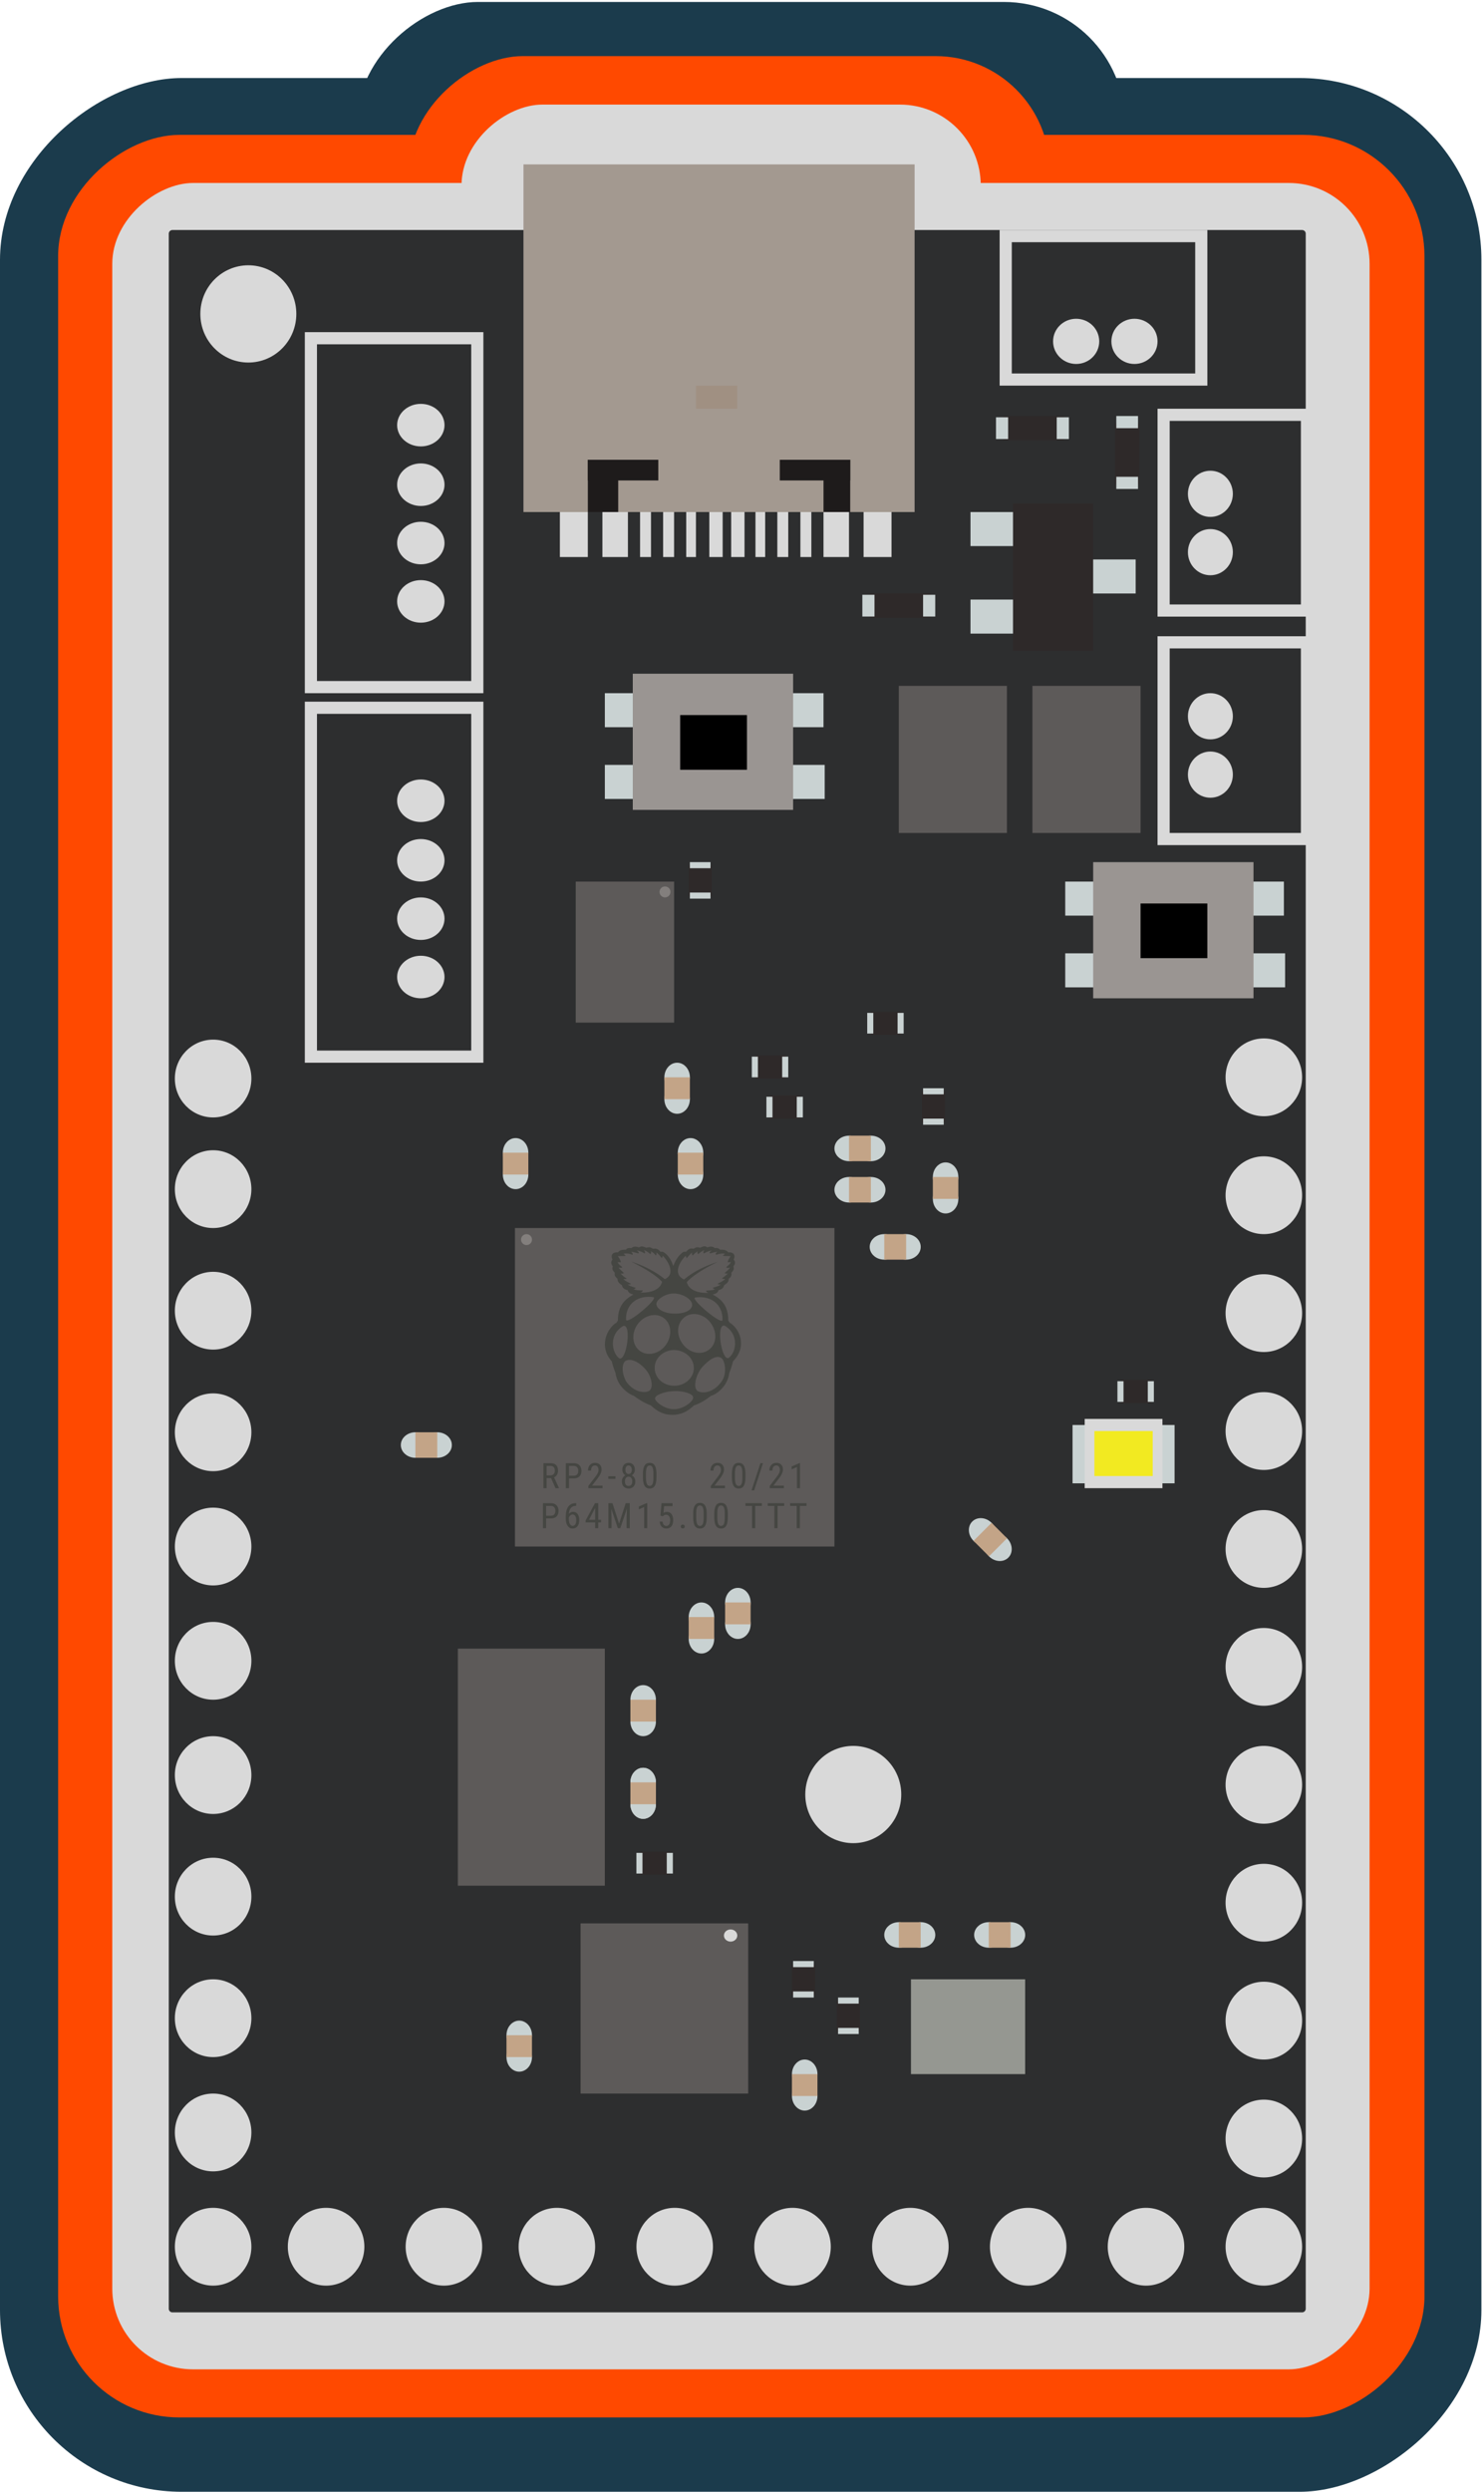 <svg width="149" height="250" viewBox="0 0 149 250" fill="none" xmlns="http://www.w3.org/2000/svg">
<rect y="250" width="242.173" height="148.739" rx="18.243" transform="rotate(-90 0 250)" fill="#1B3B4C"/>
<rect x="35.837" y="24.48" width="24.283" height="77.106" rx="12.142" transform="rotate(-90 35.837 24.48)" fill="#1B3B4C"/>
<rect x="5.837" y="242.541" width="229.007" height="137.185" rx="12.162" transform="rotate(-90 5.837 242.541)" fill="#FF4900"/>
<rect x="41.025" y="28.574" width="22.945" height="64.376" rx="11.473" transform="rotate(-90 41.025 28.574)" fill="#FF4900"/>
<rect x="11.272" y="237.716" width="219.358" height="126.24" rx="8.108" transform="rotate(-90 11.272 237.716)" fill="#D9D9D9"/>
<rect x="46.338" y="26.831" width="16.337" height="52.134" rx="8.108" transform="rotate(-90 46.338 26.831)" fill="#D9D9D9"/>
<path fill-rule="evenodd" clip-rule="evenodd" d="M16.945 23.445C16.945 23.243 17.109 23.079 17.311 23.079L130.736 23.079C130.938 23.079 131.102 23.243 131.102 23.445L131.102 231.634C131.102 231.837 130.938 232 130.736 232L17.311 232C17.109 232 16.945 231.837 16.945 231.634L16.945 23.445ZM29.752 31.494C29.752 34.189 27.595 36.373 24.934 36.373C22.273 36.373 20.116 34.189 20.116 31.494C20.116 28.8 22.273 26.616 24.934 26.616C27.595 26.616 29.752 28.8 29.752 31.494ZM85.671 184.923C88.332 184.923 90.489 182.739 90.489 180.044C90.489 177.35 88.332 175.166 85.671 175.166C83.011 175.166 80.854 177.35 80.854 180.044C80.854 182.739 83.011 184.923 85.671 184.923Z" fill="#2D2E2F"/>
<rect x="106.954" y="88.451" width="21.953" height="3.415" fill="#C9D2D2"/>
<rect x="106.954" y="95.647" width="22.075" height="3.415" fill="#C9D2D2"/>
<rect x="109.759" y="86.499" width="16.099" height="13.66" fill="#9A9592"/>
<rect x="114.516" y="90.646" width="6.708" height="5.488" fill="black"/>
<rect x="60.729" y="69.547" width="21.953" height="3.415" fill="#C9D2D2"/>
<rect x="60.729" y="76.742" width="22.075" height="3.415" fill="#C9D2D2"/>
<rect x="63.534" y="67.595" width="16.099" height="13.66" fill="#9A9592"/>
<rect x="68.291" y="71.742" width="6.708" height="5.488" fill="black"/>
<rect x="51.705" y="123.21" width="32.076" height="31.954" fill="#5D5A59"/>
<rect x="107.687" y="142.968" width="10.245" height="5.854" fill="#C9D2D2"/>
<rect x="108.907" y="142.358" width="7.806" height="6.952" fill="#D9D9D9"/>
<rect x="109.882" y="143.578" width="5.854" height="4.513" fill="#F2EA21"/>
<ellipse cx="21.398" cy="108.209" rx="3.842" ry="3.903" fill="#D9D9D9"/>
<ellipse cx="21.398" cy="131.503" rx="3.842" ry="3.903" fill="#D9D9D9"/>
<ellipse cx="21.398" cy="143.7" rx="3.842" ry="3.903" fill="#D9D9D9"/>
<ellipse cx="21.398" cy="155.164" rx="3.842" ry="3.903" fill="#D9D9D9"/>
<ellipse cx="21.398" cy="166.629" rx="3.842" ry="3.903" fill="#D9D9D9"/>
<ellipse cx="21.398" cy="178.093" rx="3.842" ry="3.903" fill="#D9D9D9"/>
<ellipse cx="21.398" cy="190.289" rx="3.842" ry="3.903" fill="#D9D9D9"/>
<ellipse cx="21.398" cy="202.485" rx="3.842" ry="3.903" fill="#D9D9D9"/>
<ellipse cx="21.398" cy="213.95" rx="3.842" ry="3.903" fill="#D9D9D9"/>
<ellipse cx="21.398" cy="225.414" rx="3.842" ry="3.903" fill="#D9D9D9"/>
<ellipse cx="32.74" cy="225.414" rx="3.842" ry="3.903" fill="#D9D9D9"/>
<ellipse cx="44.57" cy="225.414" rx="3.842" ry="3.903" fill="#D9D9D9"/>
<ellipse cx="55.913" cy="225.414" rx="3.842" ry="3.903" fill="#D9D9D9"/>
<ellipse cx="67.743" cy="225.414" rx="3.842" ry="3.903" fill="#D9D9D9"/>
<ellipse cx="79.573" cy="225.414" rx="3.842" ry="3.903" fill="#D9D9D9"/>
<ellipse cx="91.404" cy="225.414" rx="3.842" ry="3.903" fill="#D9D9D9"/>
<ellipse cx="103.234" cy="225.414" rx="3.842" ry="3.903" fill="#D9D9D9"/>
<ellipse cx="115.065" cy="225.414" rx="3.842" ry="3.903" fill="#D9D9D9"/>
<ellipse cx="126.895" cy="225.414" rx="3.842" ry="3.903" fill="#D9D9D9"/>
<ellipse cx="126.895" cy="214.56" rx="3.842" ry="3.903" fill="#D9D9D9"/>
<ellipse cx="126.895" cy="202.729" rx="3.842" ry="3.903" fill="#D9D9D9"/>
<ellipse cx="126.895" cy="190.899" rx="3.842" ry="3.903" fill="#D9D9D9"/>
<ellipse cx="126.895" cy="179.069" rx="3.842" ry="3.903" fill="#D9D9D9"/>
<ellipse cx="126.895" cy="167.238" rx="3.842" ry="3.903" fill="#D9D9D9"/>
<ellipse cx="126.895" cy="155.408" rx="3.842" ry="3.903" fill="#D9D9D9"/>
<ellipse cx="126.895" cy="143.578" rx="3.842" ry="3.903" fill="#D9D9D9"/>
<ellipse cx="126.895" cy="131.747" rx="3.842" ry="3.903" fill="#D9D9D9"/>
<ellipse cx="126.895" cy="119.917" rx="3.842" ry="3.903" fill="#D9D9D9"/>
<ellipse cx="126.895" cy="108.087" rx="3.842" ry="3.903" fill="#D9D9D9"/>
<ellipse cx="21.398" cy="119.307" rx="3.842" ry="3.903" fill="#D9D9D9"/>
<rect x="58.292" y="192.972" width="16.831" height="17.075" fill="#5D5A59"/>
<ellipse cx="73.355" cy="194.192" rx="0.671" ry="0.61" fill="#D9D9D9"/>
<rect x="91.464" y="198.583" width="11.464" height="9.513" fill="#959791"/>
<rect x="45.972" y="165.409" width="14.757" height="23.783" fill="#5D5A59"/>
<rect x="31.215" y="71.01" width="16.709" height="35.003" stroke="#D9D9D9" stroke-width="1.22"/>
<ellipse cx="42.252" cy="80.34" rx="2.378" ry="2.134" fill="#D9D9D9"/>
<path d="M44.63 98.025C44.63 99.204 43.566 100.159 42.252 100.159C40.939 100.159 39.874 99.204 39.874 98.025C39.874 96.846 40.939 95.89 42.252 95.89C43.566 95.89 44.63 96.846 44.63 98.025Z" fill="#D9D9D9"/>
<ellipse cx="42.252" cy="92.171" rx="2.378" ry="2.134" fill="#D9D9D9"/>
<ellipse cx="42.252" cy="86.316" rx="2.378" ry="2.134" fill="#D9D9D9"/>
<rect x="31.215" y="33.934" width="16.709" height="35.003" stroke="#D9D9D9" stroke-width="1.22"/>
<ellipse cx="42.252" cy="42.654" rx="2.378" ry="2.134" fill="#D9D9D9"/>
<path d="M44.63 60.338C44.63 61.517 43.566 62.473 42.252 62.473C40.939 62.473 39.874 61.517 39.874 60.338C39.874 59.16 40.939 58.204 42.252 58.204C43.566 58.204 44.63 59.16 44.63 60.338Z" fill="#D9D9D9"/>
<ellipse cx="42.252" cy="54.484" rx="2.378" ry="2.134" fill="#D9D9D9"/>
<ellipse cx="42.252" cy="48.63" rx="2.378" ry="2.134" fill="#D9D9D9"/>
<rect x="52.558" y="16.493" width="39.272" height="34.881" fill="#A39990"/>
<rect x="59.022" y="46.13" width="3.049" height="5.244" fill="#1E1B1B"/>
<rect x="82.683" y="46.13" width="2.683" height="5.244" fill="#1E1B1B"/>
<rect x="59.022" y="46.13" width="7.074" height="2.073" fill="#1E1B1B"/>
<rect x="78.292" y="46.13" width="7.074" height="2.073" fill="#1E1B1B"/>
<rect x="56.215" y="51.374" width="2.805" height="4.513" fill="#D9D9D9"/>
<rect x="60.484" y="51.374" width="2.561" height="4.513" fill="#D9D9D9"/>
<rect x="64.265" y="51.374" width="1.098" height="4.513" fill="#D9D9D9"/>
<rect x="66.582" y="51.374" width="1.098" height="4.513" fill="#D9D9D9"/>
<rect x="68.9" y="51.374" width="0.976" height="4.513" fill="#D9D9D9"/>
<rect width="2.805" height="4.513" transform="matrix(-1 0 0 1 89.511 51.374)" fill="#D9D9D9"/>
<rect width="2.561" height="4.513" transform="matrix(-1 0 0 1 85.243 51.374)" fill="#D9D9D9"/>
<rect width="1.098" height="4.513" transform="matrix(-1 0 0 1 81.462 51.374)" fill="#D9D9D9"/>
<rect width="1.098" height="4.513" transform="matrix(-1 0 0 1 79.144 51.374)" fill="#D9D9D9"/>
<rect width="0.976" height="4.513" transform="matrix(-1 0 0 1 76.827 51.374)" fill="#D9D9D9"/>
<rect x="71.217" y="51.374" width="1.342" height="4.513" fill="#D9D9D9"/>
<rect x="73.412" y="51.374" width="1.342" height="4.513" fill="#D9D9D9"/>
<rect x="69.877" y="38.69" width="4.147" height="2.317" fill="#A09082"/>
<rect x="57.805" y="88.451" width="9.879" height="14.148" fill="#5D5A59"/>
<circle cx="66.769" cy="89.487" r="0.549" fill="#837F7D"/>
<rect x="101.708" y="50.52" width="8.05" height="14.757" fill="#2E2929"/>
<rect x="97.44" y="51.374" width="4.269" height="3.415" fill="#C9D2D2"/>
<rect x="109.758" y="56.131" width="4.269" height="3.415" fill="#C9D2D2"/>
<rect x="97.44" y="60.156" width="4.269" height="3.415" fill="#C9D2D2"/>
<rect x="100.978" y="23.689" width="19.636" height="14.392" stroke="#D9D9D9" stroke-width="1.22"/>
<ellipse cx="121.528" cy="71.864" rx="2.317" ry="2.256" transform="rotate(-90 121.528 71.864)" fill="#D9D9D9"/>
<ellipse cx="121.528" cy="77.718" rx="2.317" ry="2.256" transform="rotate(-90 121.528 77.718)" fill="#D9D9D9"/>
<rect x="116.833" y="61.253" width="19.636" height="14.392" transform="rotate(-90 116.833 61.253)" stroke="#D9D9D9" stroke-width="1.22"/>
<ellipse cx="121.528" cy="49.545" rx="2.317" ry="2.256" transform="rotate(-90 121.528 49.545)" fill="#D9D9D9"/>
<ellipse cx="121.528" cy="55.399" rx="2.317" ry="2.256" transform="rotate(-90 121.528 55.399)" fill="#D9D9D9"/>
<rect x="116.832" y="84.182" width="19.736" height="14.392" transform="rotate(-90 116.832 84.182)" stroke="#D9D9D9" stroke-width="1.22"/>
<ellipse cx="108.051" cy="34.249" rx="2.317" ry="2.267" fill="#D9D9D9"/>
<ellipse cx="113.905" cy="34.249" rx="2.317" ry="2.267" fill="#D9D9D9"/>
<path d="M90.245 68.815H101.099V83.572H90.245V68.815Z" fill="#5D5A59"/>
<rect x="103.661" y="68.815" width="10.855" height="14.757" fill="#5D5A59"/>
<ellipse cx="67.987" cy="108.087" rx="1.281" ry="1.464" fill="#C9D2D2"/>
<ellipse cx="67.987" cy="110.282" rx="1.281" ry="1.464" fill="#C9D2D2"/>
<rect x="66.707" y="108.087" width="2.561" height="2.195" fill="#C3A487"/>
<ellipse cx="69.331" cy="115.648" rx="1.281" ry="1.464" fill="#C9D2D2"/>
<ellipse cx="69.331" cy="117.844" rx="1.281" ry="1.464" fill="#C9D2D2"/>
<rect x="68.05" y="115.648" width="2.561" height="2.195" fill="#C3A487"/>
<ellipse cx="51.768" cy="115.648" rx="1.281" ry="1.464" fill="#C9D2D2"/>
<ellipse cx="51.768" cy="117.844" rx="1.281" ry="1.464" fill="#C9D2D2"/>
<rect x="50.487" y="115.648" width="2.561" height="2.195" fill="#C3A487"/>
<ellipse cx="94.942" cy="118.088" rx="1.281" ry="1.464" fill="#C9D2D2"/>
<ellipse cx="94.942" cy="120.283" rx="1.281" ry="1.464" fill="#C9D2D2"/>
<rect x="93.661" y="118.088" width="2.561" height="2.195" fill="#C3A487"/>
<ellipse cx="88.784" cy="125.1" rx="1.281" ry="1.464" transform="rotate(-90 88.784 125.1)" fill="#C9D2D2"/>
<ellipse cx="90.98" cy="125.1" rx="1.281" ry="1.464" transform="rotate(-90 90.98 125.1)" fill="#C9D2D2"/>
<rect x="88.784" y="126.381" width="2.561" height="2.195" transform="rotate(-90 88.784 126.381)" fill="#C3A487"/>
<ellipse cx="41.708" cy="144.98" rx="1.281" ry="1.464" transform="rotate(-90 41.708 144.98)" fill="#C9D2D2"/>
<ellipse cx="43.903" cy="144.98" rx="1.281" ry="1.464" transform="rotate(-90 43.903 144.98)" fill="#C9D2D2"/>
<rect x="41.708" y="146.261" width="2.561" height="2.195" transform="rotate(-90 41.708 146.261)" fill="#C3A487"/>
<ellipse cx="99.273" cy="194.131" rx="1.281" ry="1.464" transform="rotate(-90 99.273 194.131)" fill="#C9D2D2"/>
<ellipse cx="101.469" cy="194.131" rx="1.281" ry="1.464" transform="rotate(-90 101.469 194.131)" fill="#C9D2D2"/>
<rect x="99.273" y="195.412" width="2.561" height="2.195" transform="rotate(-90 99.273 195.412)" fill="#C3A487"/>
<ellipse cx="90.247" cy="194.131" rx="1.281" ry="1.464" transform="rotate(-90 90.247 194.131)" fill="#C9D2D2"/>
<ellipse cx="92.442" cy="194.131" rx="1.281" ry="1.464" transform="rotate(-90 92.442 194.131)" fill="#C9D2D2"/>
<rect x="90.246" y="195.412" width="2.561" height="2.195" transform="rotate(-90 90.246 195.412)" fill="#C3A487"/>
<ellipse cx="64.576" cy="178.825" rx="1.281" ry="1.464" fill="#C9D2D2"/>
<ellipse cx="64.576" cy="181.02" rx="1.281" ry="1.464" fill="#C9D2D2"/>
<rect x="63.295" y="178.825" width="2.561" height="2.195" fill="#C3A487"/>
<ellipse cx="64.576" cy="178.825" rx="1.281" ry="1.464" fill="#C9D2D2"/>
<ellipse cx="64.576" cy="181.02" rx="1.281" ry="1.464" fill="#C9D2D2"/>
<rect x="63.295" y="178.825" width="2.561" height="2.195" fill="#C3A487"/>
<ellipse cx="64.576" cy="170.531" rx="1.281" ry="1.464" fill="#C9D2D2"/>
<ellipse cx="64.576" cy="172.727" rx="1.281" ry="1.464" fill="#C9D2D2"/>
<rect x="63.295" y="170.531" width="2.561" height="2.195" fill="#C3A487"/>
<ellipse cx="74.086" cy="160.774" rx="1.281" ry="1.464" fill="#C9D2D2"/>
<ellipse cx="74.086" cy="162.97" rx="1.281" ry="1.464" fill="#C9D2D2"/>
<rect x="72.805" y="160.774" width="2.561" height="2.195" fill="#C3A487"/>
<ellipse cx="98.653" cy="153.69" rx="1.281" ry="1.464" transform="rotate(-45 98.653 153.69)" fill="#C9D2D2"/>
<ellipse cx="100.205" cy="155.242" rx="1.281" ry="1.464" transform="rotate(-45 100.205 155.242)" fill="#C9D2D2"/>
<rect x="97.747" y="154.595" width="2.561" height="2.195" transform="rotate(-45 97.747 154.595)" fill="#C3A487"/>
<ellipse cx="70.428" cy="162.238" rx="1.281" ry="1.464" fill="#C9D2D2"/>
<ellipse cx="70.428" cy="164.433" rx="1.281" ry="1.464" fill="#C9D2D2"/>
<rect x="69.148" y="162.238" width="2.561" height="2.195" fill="#C3A487"/>
<ellipse cx="80.795" cy="208.096" rx="1.281" ry="1.464" fill="#C9D2D2"/>
<ellipse cx="80.795" cy="210.291" rx="1.281" ry="1.464" fill="#C9D2D2"/>
<rect x="79.514" y="208.096" width="2.561" height="2.195" fill="#C3A487"/>
<ellipse cx="52.133" cy="204.193" rx="1.281" ry="1.464" fill="#C9D2D2"/>
<ellipse cx="52.133" cy="206.388" rx="1.281" ry="1.464" fill="#C9D2D2"/>
<rect x="50.852" y="204.193" width="2.561" height="2.195" fill="#C3A487"/>
<ellipse cx="85.246" cy="115.222" rx="1.281" ry="1.464" transform="rotate(-90 85.246 115.222)" fill="#C9D2D2"/>
<ellipse cx="87.441" cy="115.222" rx="1.281" ry="1.464" transform="rotate(-90 87.441 115.222)" fill="#C9D2D2"/>
<rect x="85.246" y="116.502" width="2.561" height="2.195" transform="rotate(-90 85.246 116.502)" fill="#C3A487"/>
<ellipse cx="85.246" cy="119.368" rx="1.281" ry="1.464" transform="rotate(-90 85.246 119.368)" fill="#C9D2D2"/>
<ellipse cx="87.441" cy="119.368" rx="1.281" ry="1.464" transform="rotate(-90 87.441 119.368)" fill="#C9D2D2"/>
<rect x="85.246" y="120.649" width="2.561" height="2.195" transform="rotate(-90 85.246 120.649)" fill="#C3A487"/>
<rect x="92.56" y="109.55" width="2.317" height="3.049" fill="#2E2929"/>
<rect x="92.682" y="109.184" width="2.073" height="0.61" fill="#C9D2D2"/>
<rect x="92.682" y="112.233" width="2.073" height="0.61" fill="#C9D2D2"/>
<rect x="87.438" y="103.818" width="2.317" height="3.049" transform="rotate(-90 87.438 103.818)" fill="#2E2929"/>
<rect x="87.072" y="103.696" width="2.073" height="0.61" transform="rotate(-90 87.072 103.696)" fill="#C9D2D2"/>
<rect x="90.121" y="103.696" width="2.073" height="0.61" transform="rotate(-90 90.121 103.696)" fill="#C9D2D2"/>
<rect x="100.734" y="44.178" width="2.439" height="6.098" transform="rotate(-90 100.734 44.178)" fill="#2E2929"/>
<rect x="100.002" y="44.05" width="2.182" height="1.22" transform="rotate(-90 100.002 44.05)" fill="#C9D2D2"/>
<rect x="106.1" y="44.05" width="2.182" height="1.22" transform="rotate(-90 106.1 44.05)" fill="#C9D2D2"/>
<rect x="87.316" y="61.985" width="2.439" height="6.098" transform="rotate(-90 87.316 61.985)" fill="#2E2929"/>
<rect x="86.584" y="61.856" width="2.182" height="1.22" transform="rotate(-90 86.584 61.856)" fill="#C9D2D2"/>
<rect x="92.682" y="61.856" width="2.182" height="1.22" transform="rotate(-90 92.682 61.856)" fill="#C9D2D2"/>
<rect x="111.953" y="42.471" width="2.439" height="6.098" fill="#2E2929"/>
<rect x="112.082" y="41.739" width="2.182" height="1.22" fill="#C9D2D2"/>
<rect x="112.082" y="47.837" width="2.182" height="1.22" fill="#C9D2D2"/>
<rect x="75.851" y="108.209" width="2.317" height="3.049" transform="rotate(-90 75.851 108.209)" fill="#2E2929"/>
<rect x="75.485" y="108.087" width="2.073" height="0.61" transform="rotate(-90 75.485 108.087)" fill="#C9D2D2"/>
<rect x="78.534" y="108.087" width="2.073" height="0.61" transform="rotate(-90 78.534 108.087)" fill="#C9D2D2"/>
<rect x="112.561" y="140.773" width="2.317" height="3.049" transform="rotate(-90 112.561 140.773)" fill="#2E2929"/>
<rect x="112.195" y="140.651" width="2.073" height="0.61" transform="rotate(-90 112.195 140.651)" fill="#C9D2D2"/>
<rect x="115.244" y="140.651" width="2.073" height="0.61" transform="rotate(-90 115.244 140.651)" fill="#C9D2D2"/>
<rect x="77.317" y="112.233" width="2.317" height="3.049" transform="rotate(-90 77.317 112.233)" fill="#2E2929"/>
<rect x="76.951" y="112.111" width="2.073" height="0.61" transform="rotate(-90 76.951 112.111)" fill="#C9D2D2"/>
<rect x="80" y="112.111" width="2.073" height="0.61" transform="rotate(-90 80 112.111)" fill="#C9D2D2"/>
<rect x="64.264" y="188.094" width="2.317" height="3.049" transform="rotate(-90 64.264 188.094)" fill="#2E2929"/>
<rect x="63.898" y="187.972" width="2.073" height="0.61" transform="rotate(-90 63.898 187.972)" fill="#C9D2D2"/>
<rect x="66.947" y="187.972" width="2.073" height="0.61" transform="rotate(-90 66.947 187.972)" fill="#C9D2D2"/>
<rect x="79.511" y="197.119" width="2.317" height="3.049" fill="#2E2929"/>
<rect x="79.633" y="196.753" width="2.073" height="0.61" fill="#C9D2D2"/>
<rect x="79.633" y="199.802" width="2.073" height="0.61" fill="#C9D2D2"/>
<rect x="84.024" y="200.778" width="2.317" height="3.049" fill="#2E2929"/>
<rect x="84.146" y="200.412" width="2.073" height="0.61" fill="#C9D2D2"/>
<rect x="84.146" y="203.461" width="2.073" height="0.61" fill="#C9D2D2"/>
<rect x="69.144" y="86.865" width="2.317" height="3.049" fill="#2E2929"/>
<rect x="69.266" y="86.499" width="2.073" height="0.61" fill="#C9D2D2"/>
<rect x="69.266" y="89.548" width="2.073" height="0.61" fill="#C9D2D2"/>
<path d="M55.328 148.296H54.882V149.312H54.561V146.801H55.272C55.521 146.801 55.709 146.865 55.837 146.993C55.965 147.122 56.029 147.309 56.029 147.556C56.029 147.712 55.994 147.847 55.925 147.963C55.856 148.078 55.758 148.165 55.631 148.224L56.123 149.291V149.312H55.779L55.328 148.296ZM54.882 148.026H55.269C55.402 148.026 55.509 147.983 55.589 147.898C55.668 147.812 55.708 147.699 55.708 147.556C55.708 147.233 55.56 147.072 55.265 147.072H54.882V148.026Z" fill="#454642"/>
<path d="M57.131 148.329V149.312H56.812V146.801H57.62C57.856 146.801 58.042 146.871 58.176 147.011C58.311 147.15 58.379 147.336 58.379 147.568C58.379 147.81 58.314 147.996 58.186 148.126C58.058 148.257 57.877 148.324 57.643 148.329H57.131ZM57.131 148.059H57.621C57.762 148.059 57.871 148.017 57.947 147.932C58.022 147.848 58.06 147.728 58.06 147.571C58.06 147.42 58.021 147.299 57.943 147.209C57.865 147.118 57.758 147.072 57.622 147.072H57.131V148.059Z" fill="#454642"/>
<path d="M60.496 149.312H59.077V149.083L59.801 148.134C59.91 147.988 59.986 147.869 60.028 147.775C60.071 147.681 60.092 147.582 60.092 147.477C60.092 147.344 60.06 147.236 59.998 147.153C59.935 147.07 59.852 147.029 59.75 147.029C59.621 147.029 59.521 147.073 59.451 147.161C59.381 147.249 59.346 147.376 59.346 147.541H59.037C59.037 147.31 59.101 147.123 59.229 146.981C59.357 146.838 59.53 146.767 59.75 146.767C59.952 146.767 60.111 146.828 60.227 146.95C60.343 147.073 60.402 147.236 60.402 147.439C60.402 147.688 60.271 147.981 60.01 148.32L59.445 149.051H60.496L60.496 149.312Z" fill="#454642"/>
<path d="M61.793 148.376H61.074V148.115H61.793V148.376Z" fill="#454642"/>
<path d="M63.743 147.457C63.743 147.582 63.715 147.694 63.658 147.791C63.602 147.889 63.527 147.965 63.431 148.021C63.544 148.078 63.632 148.16 63.696 148.268C63.76 148.375 63.792 148.498 63.792 148.634C63.792 148.85 63.73 149.023 63.606 149.153C63.482 149.282 63.318 149.347 63.114 149.347C62.909 149.347 62.745 149.282 62.622 149.153C62.498 149.023 62.436 148.85 62.436 148.634C62.436 148.496 62.467 148.373 62.531 148.264C62.594 148.156 62.681 148.074 62.79 148.019C62.694 147.964 62.62 147.887 62.565 147.79C62.51 147.693 62.483 147.582 62.483 147.456C62.483 147.245 62.541 147.077 62.657 146.953C62.772 146.829 62.925 146.767 63.114 146.767C63.302 146.767 63.454 146.828 63.569 146.951C63.685 147.074 63.743 147.243 63.743 147.457ZM63.483 148.628C63.483 148.484 63.449 148.369 63.381 148.282C63.312 148.195 63.222 148.152 63.111 148.152C62.997 148.152 62.907 148.195 62.841 148.283C62.776 148.37 62.743 148.485 62.743 148.628C62.743 148.772 62.775 148.885 62.839 148.965C62.904 149.046 62.995 149.086 63.114 149.086C63.233 149.086 63.324 149.046 63.388 148.965C63.452 148.885 63.483 148.772 63.483 148.628ZM63.436 147.462C63.436 147.334 63.406 147.23 63.346 147.15C63.285 147.069 63.208 147.029 63.114 147.029C63.015 147.029 62.937 147.068 62.879 147.148C62.821 147.227 62.792 147.332 62.792 147.462C62.792 147.593 62.821 147.697 62.881 147.774C62.94 147.851 63.017 147.889 63.114 147.889C63.213 147.889 63.291 147.85 63.349 147.772C63.407 147.694 63.436 147.591 63.436 147.462Z" fill="#454642"/>
<path d="M65.912 148.241C65.912 148.611 65.857 148.888 65.748 149.071C65.639 149.255 65.468 149.346 65.234 149.346C65.008 149.346 64.839 149.258 64.727 149.083C64.616 148.907 64.558 148.642 64.553 148.289V147.858C64.553 147.492 64.608 147.218 64.717 147.038C64.827 146.857 64.998 146.767 65.23 146.767C65.459 146.767 65.629 146.853 65.738 147.024C65.848 147.195 65.906 147.454 65.912 147.801V148.241ZM65.603 147.805C65.603 147.539 65.574 147.343 65.514 147.218C65.455 147.092 65.361 147.029 65.23 147.029C65.104 147.029 65.011 147.091 64.952 147.214C64.892 147.338 64.862 147.524 64.859 147.774V148.291C64.859 148.556 64.89 148.754 64.952 148.887C65.013 149.02 65.107 149.086 65.234 149.086C65.359 149.086 65.452 149.024 65.511 148.898C65.57 148.773 65.601 148.582 65.603 148.324V147.805Z" fill="#454642"/>
<path d="M72.789 149.312H71.371V149.083L72.094 148.134C72.203 147.988 72.279 147.869 72.322 147.775C72.364 147.681 72.385 147.582 72.385 147.477C72.385 147.344 72.354 147.236 72.291 147.153C72.228 147.07 72.146 147.029 72.043 147.029C71.915 147.029 71.815 147.073 71.745 147.161C71.674 147.249 71.639 147.376 71.639 147.541H71.331C71.331 147.31 71.395 147.123 71.522 146.981C71.65 146.838 71.824 146.767 72.043 146.767C72.246 146.767 72.405 146.828 72.521 146.95C72.637 147.073 72.695 147.236 72.695 147.439C72.695 147.688 72.565 147.981 72.304 148.32L71.739 149.051H72.79L72.789 149.312Z" fill="#454642"/>
<path d="M74.845 148.241C74.845 148.611 74.791 148.888 74.682 149.071C74.573 149.255 74.401 149.346 74.168 149.346C73.941 149.346 73.772 149.258 73.661 149.083C73.549 148.907 73.491 148.642 73.486 148.289V147.858C73.486 147.492 73.541 147.218 73.651 147.038C73.76 146.857 73.932 146.767 74.164 146.767C74.393 146.767 74.562 146.853 74.672 147.024C74.781 147.195 74.84 147.454 74.845 147.801V148.241ZM74.537 147.805C74.537 147.539 74.507 147.343 74.448 147.218C74.389 147.092 74.294 147.029 74.164 147.029C74.037 147.029 73.944 147.091 73.885 147.214C73.826 147.338 73.795 147.524 73.793 147.774V148.291C73.793 148.556 73.823 148.754 73.885 148.887C73.947 149.02 74.041 149.086 74.167 149.086C74.293 149.086 74.385 149.024 74.445 148.898C74.504 148.773 74.534 148.582 74.537 148.324V147.805Z" fill="#454642"/>
<path d="M75.719 149.528H75.458L76.349 146.801H76.608L75.719 149.528Z" fill="#454642"/>
<path d="M78.706 149.312H77.287V149.083L78.011 148.134C78.12 147.988 78.196 147.869 78.238 147.775C78.281 147.681 78.302 147.582 78.302 147.477C78.302 147.344 78.27 147.236 78.207 147.153C78.145 147.07 78.062 147.029 77.96 147.029C77.831 147.029 77.731 147.073 77.661 147.161C77.591 147.249 77.556 147.376 77.556 147.541H77.247C77.247 147.31 77.311 147.123 77.439 146.981C77.567 146.838 77.74 146.767 77.96 146.767C78.162 146.767 78.321 146.828 78.438 146.95C78.554 147.073 78.612 147.236 78.612 147.439C78.612 147.688 78.481 147.981 78.22 148.32L77.655 149.051H78.706L78.706 149.312Z" fill="#454642"/>
<path d="M80.324 149.312H80.014V147.186L79.481 147.422V147.133L80.275 146.789H80.324V149.312Z" fill="#454642"/>
<path d="M54.833 152.342V153.325H54.514V150.814H55.322C55.558 150.814 55.743 150.884 55.878 151.024C56.013 151.163 56.08 151.349 56.08 151.581C56.08 151.823 56.016 152.009 55.888 152.139C55.759 152.27 55.578 152.337 55.345 152.342H54.833ZM54.833 152.071H55.322C55.464 152.071 55.573 152.029 55.649 151.945C55.724 151.861 55.761 151.741 55.761 151.584C55.761 151.433 55.723 151.312 55.645 151.222C55.567 151.131 55.46 151.085 55.324 151.085H54.833V152.071Z" fill="#454642"/>
<path d="M57.852 150.813V151.083H57.801C57.596 151.088 57.435 151.157 57.319 151.29C57.202 151.422 57.136 151.622 57.118 151.889C57.231 151.749 57.375 151.678 57.551 151.678C57.738 151.678 57.886 151.755 57.996 151.907C58.105 152.059 58.16 152.259 58.16 152.506C58.16 152.769 58.099 152.977 57.978 153.13C57.857 153.283 57.694 153.359 57.489 153.359C57.283 153.359 57.118 153.269 56.993 153.089C56.867 152.908 56.804 152.669 56.804 152.369V152.247C56.804 151.902 56.842 151.627 56.918 151.423C56.993 151.218 57.104 151.066 57.251 150.967C57.398 150.867 57.581 150.816 57.799 150.812L57.852 150.813ZM57.498 151.944C57.415 151.944 57.338 151.975 57.267 152.038C57.196 152.101 57.145 152.182 57.114 152.28V152.406C57.114 152.609 57.15 152.775 57.222 152.903C57.295 153.031 57.384 153.095 57.49 153.095C57.605 153.095 57.695 153.043 57.76 152.937C57.825 152.832 57.857 152.693 57.857 152.521C57.857 152.351 57.825 152.212 57.76 152.104C57.694 151.997 57.607 151.944 57.498 151.944Z" fill="#454642"/>
<path d="M60.065 152.482H60.347V152.742H60.065V153.325H59.756V152.742H58.798V152.554L59.74 150.814H60.065L60.065 152.482ZM59.139 152.482H59.756V151.288L59.139 152.482Z" fill="#454642"/>
<path d="M61.497 150.814L62.159 152.863L62.821 150.814H63.232V153.325H62.913V152.347L62.943 151.368L62.279 153.325H62.035L61.375 151.375L61.404 152.347V153.325H61.086V150.814H61.497Z" fill="#454642"/>
<path d="M64.987 153.325H64.676V151.199L64.143 151.435V151.146L64.938 150.802H64.987V153.325Z" fill="#454642"/>
<path d="M66.312 152.066L66.422 150.814H67.525V151.109H66.681L66.622 151.794C66.727 151.721 66.839 151.685 66.96 151.685C67.157 151.685 67.313 151.761 67.425 151.913C67.538 152.065 67.594 152.269 67.594 152.525C67.594 152.785 67.533 152.989 67.411 153.137C67.288 153.285 67.12 153.36 66.906 153.36C66.716 153.36 66.561 153.298 66.441 153.175C66.321 153.052 66.253 152.882 66.235 152.665H66.524C66.542 152.808 66.584 152.917 66.649 152.99C66.714 153.063 66.8 153.099 66.906 153.099C67.025 153.099 67.119 153.048 67.186 152.945C67.254 152.842 67.288 152.704 67.288 152.529C67.288 152.364 67.251 152.23 67.179 152.127C67.106 152.023 67.008 151.972 66.885 151.972C66.783 151.972 66.701 151.998 66.639 152.051L66.558 152.132L66.312 152.066Z" fill="#454642"/>
<path d="M68.352 153.158C68.352 153.103 68.369 153.056 68.402 153.02C68.435 152.983 68.485 152.964 68.551 152.964C68.617 152.964 68.668 152.983 68.702 153.02C68.736 153.056 68.753 153.103 68.753 153.158C68.753 153.21 68.736 153.255 68.702 153.29C68.668 153.326 68.618 153.344 68.551 153.344C68.485 153.344 68.435 153.326 68.402 153.29C68.369 153.255 68.352 153.21 68.352 153.158Z" fill="#454642"/>
<path d="M70.957 152.254C70.957 152.624 70.903 152.901 70.794 153.084C70.684 153.268 70.513 153.359 70.279 153.359C70.053 153.359 69.884 153.271 69.772 153.096C69.661 152.92 69.603 152.655 69.598 152.302V151.871C69.598 151.505 69.653 151.231 69.763 151.051C69.873 150.87 70.044 150.78 70.276 150.78C70.505 150.78 70.674 150.865 70.784 151.037C70.893 151.208 70.951 151.467 70.957 151.814V152.254ZM70.649 151.818C70.649 151.552 70.619 151.356 70.56 151.231C70.501 151.105 70.406 151.042 70.276 151.042C70.149 151.042 70.056 151.104 69.997 151.227C69.938 151.351 69.907 151.537 69.905 151.787V152.304C69.905 152.569 69.935 152.767 69.997 152.9C70.058 153.033 70.153 153.099 70.279 153.099C70.405 153.099 70.497 153.037 70.556 152.911C70.615 152.786 70.646 152.594 70.649 152.337V151.818Z" fill="#454642"/>
<path d="M73.076 152.254C73.076 152.624 73.021 152.901 72.912 153.084C72.803 153.268 72.631 153.359 72.398 153.359C72.171 153.359 72.002 153.271 71.891 153.096C71.779 152.92 71.721 152.655 71.716 152.302V151.871C71.716 151.505 71.771 151.231 71.881 151.051C71.991 150.87 72.162 150.78 72.394 150.78C72.623 150.78 72.793 150.865 72.902 151.037C73.012 151.208 73.07 151.467 73.076 151.814V152.254ZM72.767 151.818C72.767 151.552 72.738 151.356 72.678 151.231C72.619 151.105 72.524 151.042 72.394 151.042C72.267 151.042 72.175 151.104 72.115 151.227C72.056 151.351 72.025 151.537 72.023 151.787V152.304C72.023 152.569 72.054 152.767 72.115 152.9C72.177 153.033 72.271 153.099 72.397 153.099C72.523 153.099 72.616 153.037 72.675 152.911C72.734 152.786 72.765 152.594 72.767 152.337V151.818Z" fill="#454642"/>
<path d="M76.495 151.085H75.828V153.325H75.509V151.085H74.843V150.814H76.495L76.495 151.085Z" fill="#454642"/>
<path d="M78.738 151.085H78.07V153.325H77.751V151.085H77.085V150.814H78.737L78.738 151.085Z" fill="#454642"/>
<path d="M80.98 151.085H80.312V153.325H79.993V151.085H79.328V150.814H80.979L80.98 151.085Z" fill="#454642"/>
<path d="M73.256 132.696L73.121 132.494C73.121 130.952 72.409 130.348 71.562 129.879C71.799 129.812 72.07 129.745 72.138 129.443C72.579 129.342 72.646 129.141 72.714 128.94C72.816 128.873 73.222 128.638 73.155 128.303C73.358 128.168 73.494 127.967 73.426 127.699C73.663 127.464 73.731 127.263 73.629 127.062C73.9 126.726 73.799 126.559 73.663 126.358C73.866 125.989 73.697 125.586 73.121 125.653C72.883 125.318 72.409 125.385 72.307 125.385C72.206 125.285 72.104 125.184 71.765 125.217C71.528 125.016 71.291 125.05 71.019 125.15C70.715 124.916 70.511 125.117 70.274 125.184C69.901 125.05 69.799 125.217 69.63 125.284C69.223 125.184 69.088 125.385 68.884 125.586H68.647C68.037 125.955 67.732 126.659 67.597 127.028C67.495 126.659 67.19 125.921 66.546 125.586H66.309C66.106 125.385 66.004 125.217 65.563 125.284C65.394 125.217 65.292 125.05 64.919 125.184C64.75 125.15 64.614 125.05 64.445 125.05C64.343 125.05 64.275 125.083 64.14 125.15C63.869 125.05 63.632 125.016 63.394 125.217C63.055 125.184 62.92 125.251 62.852 125.385C62.784 125.385 62.276 125.318 62.039 125.653C61.463 125.586 61.293 125.989 61.496 126.358C61.395 126.525 61.259 126.693 61.53 127.062C61.428 127.263 61.496 127.464 61.733 127.699C61.666 127.967 61.801 128.135 62.005 128.303C61.971 128.671 62.343 128.873 62.445 128.94C62.479 129.141 62.581 129.342 63.021 129.443C63.089 129.744 63.361 129.812 63.598 129.879C62.75 130.348 62.039 130.986 62.039 132.494L61.903 132.696C60.954 133.266 60.073 135.077 61.429 136.586C61.531 137.055 61.666 137.39 61.802 137.759C62.005 139.235 63.293 139.939 63.632 140.04C64.14 140.409 64.648 140.744 65.36 141.012C66.038 141.683 66.749 141.951 67.495 141.951H67.529C68.274 141.951 68.986 141.683 69.664 141.012C70.375 140.777 70.918 140.409 71.392 140.04C71.731 139.973 73.019 139.268 73.222 137.759C73.357 137.39 73.493 137.055 73.595 136.586C75.086 135.077 74.239 133.266 73.256 132.696ZM72.544 132.427C72.51 133.031 69.257 130.281 69.799 130.181C71.324 129.946 72.578 130.818 72.544 132.427ZM71.087 135.479C70.274 136.016 69.088 135.68 68.478 134.741C67.834 133.802 68.003 132.628 68.816 132.092C69.63 131.555 70.816 131.891 71.426 132.83C72.07 133.802 71.9 134.976 71.087 135.479ZM68.85 125.989C68.884 126.123 68.918 126.223 68.952 126.223C69.122 126.022 69.291 125.821 69.494 125.653C69.494 125.754 69.427 125.888 69.562 125.955C69.698 125.787 69.867 125.653 70.07 125.519C69.969 125.687 70.037 125.754 70.104 125.821C70.274 125.687 70.443 125.519 70.748 125.418C70.647 125.519 70.545 125.619 70.68 125.754C70.85 125.653 71.019 125.553 71.46 125.452C71.358 125.553 71.155 125.653 71.29 125.754C71.527 125.687 71.765 125.62 72.036 125.586C71.9 125.687 71.799 125.787 71.9 125.888C72.138 125.821 72.477 125.72 72.782 125.787L72.578 125.988C72.544 126.022 73.053 126.022 73.358 126.022C73.256 126.19 73.121 126.357 73.053 126.625C73.087 126.659 73.256 126.625 73.391 126.625C73.222 126.961 72.951 127.028 72.917 127.162C73.019 127.229 73.154 127.229 73.29 127.162C73.188 127.397 72.951 127.531 72.748 127.732C72.781 127.766 72.883 127.799 73.086 127.766C72.917 127.933 72.713 128.101 72.476 128.269C72.51 128.302 72.68 128.302 72.815 128.336C72.578 128.537 72.307 128.671 72.036 128.805C72.171 128.906 72.273 128.872 72.375 128.872C72.171 129.04 71.867 129.107 71.561 129.208C71.629 129.308 71.663 129.308 71.799 129.342C71.494 129.51 71.019 129.442 70.884 129.51C70.918 129.61 70.985 129.644 71.121 129.711C70.613 129.744 69.223 129.677 68.952 128.638C69.46 128.068 70.443 127.397 72.07 126.592C70.782 127.028 69.63 127.565 68.681 128.37C67.495 127.833 68.274 126.525 68.85 125.989ZM67.698 129.778C68.511 129.778 69.494 130.348 69.494 130.918C69.494 131.421 68.783 131.823 67.698 131.79C66.614 131.79 65.902 131.287 65.902 130.818C65.902 130.415 66.783 129.744 67.698 129.778ZM63.598 129.342C63.733 129.309 63.767 129.309 63.835 129.208C63.53 129.108 63.225 129.04 63.022 128.873C63.123 128.873 63.225 128.906 63.361 128.806C63.09 128.672 62.818 128.537 62.581 128.336C62.717 128.336 62.886 128.336 62.92 128.269C62.683 128.135 62.479 127.967 62.31 127.766C62.514 127.8 62.581 127.766 62.649 127.733C62.479 127.531 62.242 127.397 62.107 127.163C62.242 127.196 62.378 127.23 62.479 127.163C62.411 127.029 62.14 126.928 62.005 126.626C62.14 126.626 62.31 126.659 62.344 126.626C62.276 126.358 62.141 126.19 62.039 126.022C62.378 126.022 62.852 126.022 62.818 125.989L62.615 125.788C62.92 125.721 63.259 125.788 63.496 125.888C63.598 125.821 63.496 125.721 63.361 125.587C63.632 125.62 63.869 125.687 64.106 125.754C64.208 125.654 64.038 125.553 63.937 125.453C64.344 125.52 64.547 125.654 64.716 125.754C64.852 125.62 64.716 125.519 64.648 125.419C64.953 125.519 65.123 125.687 65.292 125.821C65.36 125.754 65.428 125.687 65.326 125.519C65.563 125.653 65.733 125.788 65.834 125.955C65.97 125.855 65.902 125.754 65.902 125.654C66.139 125.821 66.275 126.023 66.445 126.224C66.478 126.19 66.513 126.123 66.546 125.989C67.089 126.526 67.868 127.834 66.749 128.337C65.801 127.565 64.648 126.995 63.361 126.559C64.987 127.398 65.97 128.035 66.478 128.605C66.207 129.644 64.818 129.712 64.31 129.678C64.411 129.644 64.513 129.577 64.547 129.477C64.377 129.443 63.937 129.51 63.598 129.342ZM65.597 130.147C66.173 130.247 62.92 132.997 62.852 132.394C62.818 130.784 64.072 129.912 65.597 130.147ZM62.174 136.284C61.395 135.68 61.124 133.869 62.581 133.031C63.462 132.83 62.886 136.619 62.174 136.284ZM65.19 139.537C64.75 139.805 63.665 139.705 62.886 138.631C62.378 137.726 62.445 136.821 62.784 136.552C63.327 136.217 64.174 136.653 64.818 137.391C65.394 138.028 65.665 139.201 65.19 139.537ZM64.309 135.58C63.496 135.043 63.361 133.869 63.97 132.93C64.614 131.991 65.767 131.656 66.58 132.192C67.393 132.729 67.529 133.903 66.918 134.842C66.309 135.781 65.123 136.116 64.309 135.58ZM67.698 141.381C66.716 141.415 65.767 140.61 65.767 140.308C65.767 139.906 66.953 139.57 67.732 139.57C68.511 139.537 69.596 139.805 69.596 140.208C69.63 140.576 68.647 141.381 67.698 141.381ZM69.664 137.256C69.664 138.229 68.783 139.034 67.698 139.034C66.614 139.034 65.733 138.263 65.733 137.256C65.733 137.256 65.733 137.256 65.733 137.223C65.733 136.25 66.614 135.446 67.698 135.446C68.783 135.479 69.664 136.25 69.664 137.256ZM72.409 138.665C71.561 139.805 70.443 139.838 70.003 139.537C69.562 139.134 69.901 137.86 70.511 137.156C71.222 136.384 71.968 135.881 72.476 136.284C72.815 136.619 73.019 137.893 72.409 138.665ZM73.154 136.25C72.443 136.552 71.867 132.796 72.748 132.997C74.205 133.836 73.968 135.647 73.154 136.25Z" fill="#454642"/>
<circle cx="52.865" cy="124.369" r="0.549" fill="#837F7D"/>
</svg>
